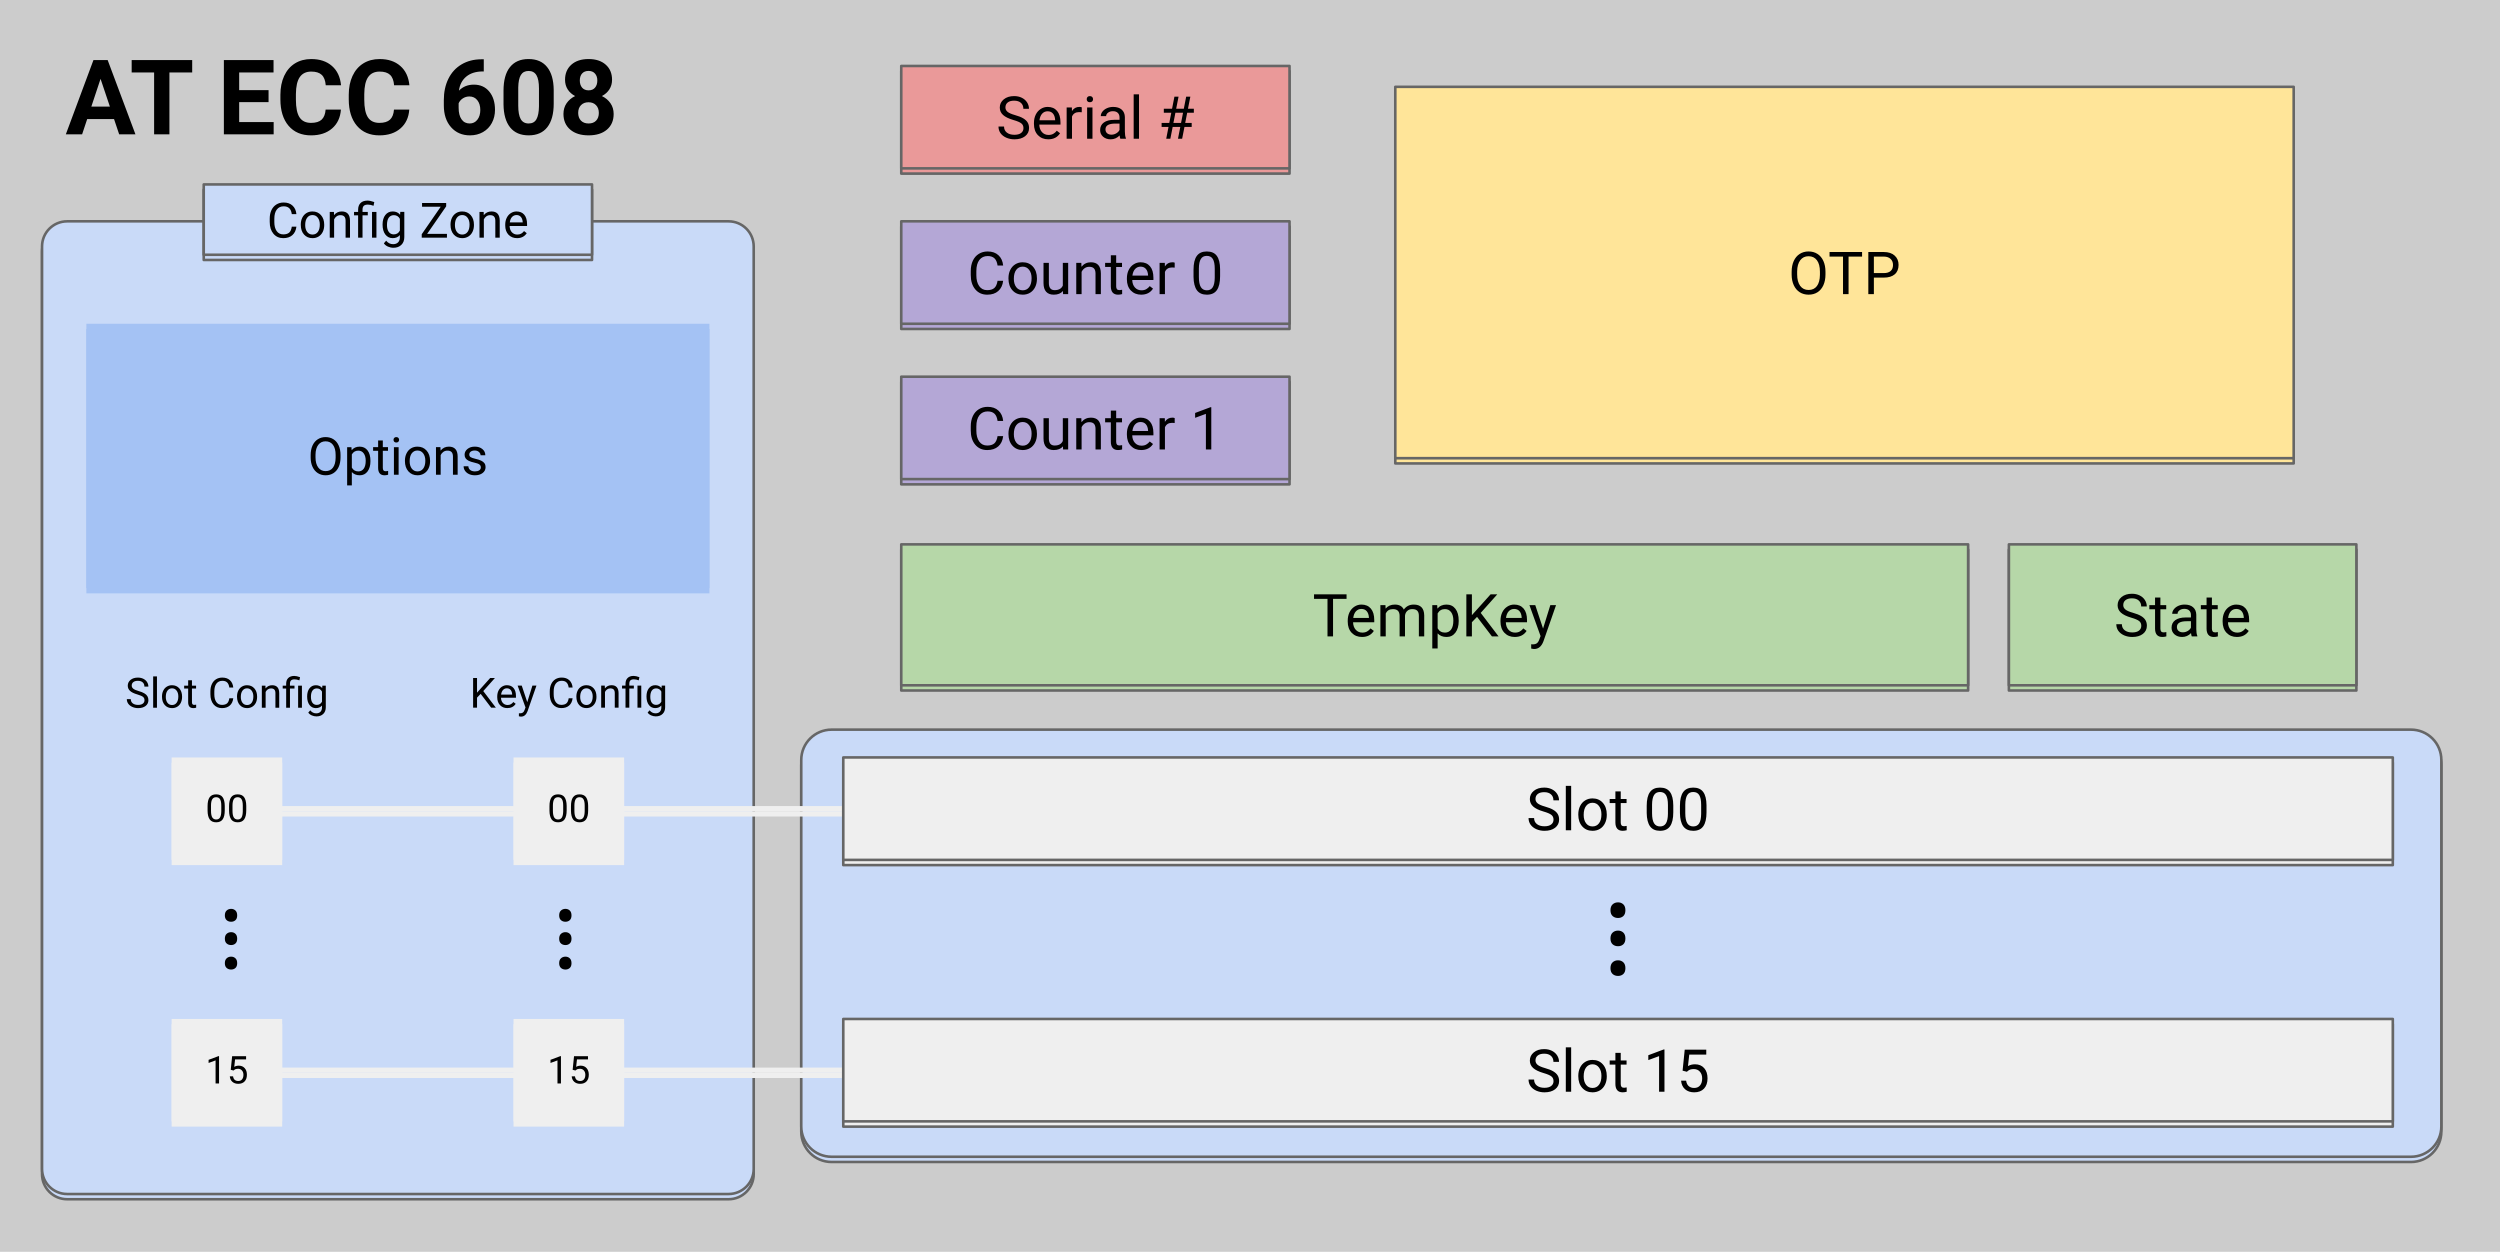 <svg version="1.1" viewBox="0.0 0.0 957.171 479.283" fill="none" stroke="none" stroke-linecap="square" stroke-miterlimit="10" xmlns:xlink="http://www.w3.org/1999/xlink" xmlns="http://www.w3.org/2000/svg"><clipPath id="p.0"><path d="m0 0l957.171 0l0 479.283l-957.171 0l0 -479.283z" clip-rule="nonzero"/></clipPath><g clip-path="url(#p.0)"><path fill="#cccccc" d="m0 0l957.171 0l0 479.283l-957.171 0z" fill-rule="evenodd"/><g filter="url(#shadowFilter-p.1)"><use xlink:href="#p.1" transform="matrix(1.0 0.0 0.0 1.0 0.0 2.0)"/></g><defs><filter id="shadowFilter-p.1" filterUnits="userSpaceOnUse"><feGaussianBlur in="SourceAlpha" stdDeviation="2.0" result="blur"/><feComponentTransfer in="blur" color-interpolation-filters="sRGB"><feFuncR type="linear" slope="0" intercept="0.0"/><feFuncG type="linear" slope="0" intercept="0.0"/><feFuncB type="linear" slope="0" intercept="0.0"/><feFuncA type="linear" slope="0.5" intercept="0"/></feComponentTransfer></filter></defs><g id="p.1"><path fill="#c9daf8" d="m306.772 290.973l0 0c0 -6.414 5.2 -11.614 11.614 -11.614l604.71 0c3.08 0 6.034 1.224 8.212 3.402c2.178 2.178 3.402 5.132 3.402 8.212l0 140.3c0 6.414 -5.2 11.614 -11.614 11.614l-604.71 0c-6.414 0 -11.614 -5.2 -11.614 -11.614z" fill-rule="evenodd"/><path stroke="#666666" stroke-width="1.0" stroke-linejoin="round" stroke-linecap="butt" d="m306.772 290.973l0 0c0 -6.414 5.2 -11.614 11.614 -11.614l604.71 0c3.08 0 6.034 1.224 8.212 3.402c2.178 2.178 3.402 5.132 3.402 8.212l0 140.3c0 6.414 -5.2 11.614 -11.614 11.614l-604.71 0c-6.414 0 -11.614 -5.2 -11.614 -11.614z" fill-rule="evenodd"/></g><g filter="url(#shadowFilter-p.2)"><use xlink:href="#p.2" transform="matrix(1.0 0.0 0.0 1.0 0.0 2.0)"/></g><defs><filter id="shadowFilter-p.2" filterUnits="userSpaceOnUse"><feGaussianBlur in="SourceAlpha" stdDeviation="2.0" result="blur"/><feComponentTransfer in="blur" color-interpolation-filters="sRGB"><feFuncR type="linear" slope="0" intercept="0.0"/><feFuncG type="linear" slope="0" intercept="0.0"/><feFuncB type="linear" slope="0" intercept="0.0"/><feFuncA type="linear" slope="0.5" intercept="0"/></feComponentTransfer></filter></defs><g id="p.2"><path fill="#ffe599" d="m534.213 33.255l343.969 0l0 142.173l-343.969 0z" fill-rule="evenodd"/><path stroke="#666666" stroke-width="1.0" stroke-linejoin="round" stroke-linecap="butt" d="m534.213 33.255l343.969 0l0 142.173l-343.969 0z" fill-rule="evenodd"/><path fill="#000000" d="m698.918 105.07q0 2.359 -0.797 4.125q-0.797 1.766 -2.266 2.703q-1.453 0.922 -3.406 0.922q-1.906 0 -3.375 -0.922q-1.469 -0.938 -2.281 -2.672q-0.812 -1.734 -0.828 -4.016l0 -1.156q0 -2.328 0.797 -4.109q0.812 -1.781 2.281 -2.719q1.484 -0.953 3.391 -0.953q1.938 0 3.406 0.938q1.484 0.938 2.281 2.719q0.797 1.766 0.797 4.125l0 1.016zm-2.125 -1.047q0 -2.859 -1.156 -4.391q-1.141 -1.531 -3.203 -1.531q-2.016 0 -3.172 1.531q-1.156 1.531 -1.188 4.25l0 1.188q0 2.781 1.156 4.375q1.172 1.578 3.219 1.578q2.062 0 3.188 -1.5q1.125 -1.5 1.156 -4.297l0 -1.203zm16.137 -5.781l-5.172 0l0 14.359l-2.125 0l0 -14.359l-5.156 0l0 -1.75l12.453 0l0 1.75zm4.518 8.047l0 6.312l-2.125 0l0 -16.109l5.938 0q2.641 0 4.141 1.359q1.5 1.344 1.5 3.562q0 2.344 -1.469 3.609q-1.469 1.266 -4.203 1.266l-3.781 0zm0 -1.734l3.812 0q1.703 0 2.609 -0.797q0.906 -0.797 0.906 -2.312q0 -1.438 -0.906 -2.297q-0.906 -0.875 -2.484 -0.906l-3.938 0l0 6.312z" fill-rule="nonzero"/></g><g filter="url(#shadowFilter-p.3)"><use xlink:href="#p.3" transform="matrix(1.0 0.0 0.0 1.0 0.0 2.0)"/></g><defs><filter id="shadowFilter-p.3" filterUnits="userSpaceOnUse"><feGaussianBlur in="SourceAlpha" stdDeviation="2.0" result="blur"/><feComponentTransfer in="blur" color-interpolation-filters="sRGB"><feFuncR type="linear" slope="0" intercept="0.0"/><feFuncG type="linear" slope="0" intercept="0.0"/><feFuncB type="linear" slope="0" intercept="0.0"/><feFuncA type="linear" slope="0.5" intercept="0"/></feComponentTransfer></filter></defs><g id="p.3"><path fill="#c9daf8" d="m16.097 94.35l0 0c0 -5.308 4.303 -9.61 9.61 -9.61l253.252 0c2.549 0 4.993 1.012 6.795 2.815c1.802 1.802 2.815 4.247 2.815 6.795l0 353.189c0 5.308 -4.303 9.61 -9.61 9.61l-253.252 0c-5.308 0 -9.61 -4.303 -9.61 -9.61z" fill-rule="evenodd"/><path stroke="#666666" stroke-width="1.0" stroke-linejoin="round" stroke-linecap="butt" d="m16.097 94.35l0 0c0 -5.308 4.303 -9.61 9.61 -9.61l253.252 0c2.549 0 4.993 1.012 6.795 2.815c1.802 1.802 2.815 4.247 2.815 6.795l0 353.189c0 5.308 -4.303 9.61 -9.61 9.61l-253.252 0c-5.308 0 -9.61 -4.303 -9.61 -9.61z" fill-rule="evenodd"/></g><g filter="url(#shadowFilter-p.4)"><use xlink:href="#p.4" transform="matrix(1.0 0.0 0.0 1.0 0.0 2.0)"/></g><defs><filter id="shadowFilter-p.4" filterUnits="userSpaceOnUse"><feGaussianBlur in="SourceAlpha" stdDeviation="2.0" result="blur"/><feComponentTransfer in="blur" color-interpolation-filters="sRGB"><feFuncR type="linear" slope="0" intercept="0.0"/><feFuncG type="linear" slope="0" intercept="0.0"/><feFuncB type="linear" slope="0" intercept="0.0"/><feFuncA type="linear" slope="0.5" intercept="0"/></feComponentTransfer></filter></defs><g id="p.4"><path fill="#b4a7d6" d="m345.06 84.74l148.661 0l0 39.213l-148.661 0z" fill-rule="evenodd"/><path stroke="#666666" stroke-width="1.0" stroke-linejoin="round" stroke-linecap="butt" d="m345.06 84.74l148.661 0l0 39.213l-148.661 0z" fill-rule="evenodd"/><path fill="#000000" d="m384.08 107.497q-0.297 2.547 -1.891 3.938q-1.578 1.391 -4.219 1.391q-2.859 0 -4.578 -2.047q-1.719 -2.047 -1.719 -5.469l0 -1.547q0 -2.25 0.797 -3.953q0.812 -1.703 2.281 -2.609q1.469 -0.922 3.406 -0.922q2.562 0 4.109 1.438q1.562 1.422 1.812 3.953l-2.141 0q-0.266 -1.922 -1.203 -2.781q-0.922 -0.859 -2.578 -0.859q-2.031 0 -3.188 1.5q-1.156 1.5 -1.156 4.281l0 1.562q0 2.625 1.094 4.172q1.094 1.547 3.062 1.547q1.766 0 2.703 -0.797q0.953 -0.812 1.266 -2.797l2.141 0zm2.028 -0.984q0 -1.766 0.688 -3.172q0.703 -1.406 1.938 -2.156q1.234 -0.766 2.812 -0.766q2.453 0 3.953 1.688q1.516 1.688 1.516 4.5l0 0.141q0 1.75 -0.672 3.141q-0.672 1.391 -1.922 2.172q-1.234 0.766 -2.859 0.766q-2.422 0 -3.938 -1.688q-1.516 -1.688 -1.516 -4.484l0 -0.141zm2.062 0.234q0 2.0 0.922 3.203q0.922 1.203 2.469 1.203q1.562 0 2.484 -1.219q0.922 -1.219 0.922 -3.422q0 -1.969 -0.938 -3.188q-0.938 -1.234 -2.484 -1.234q-1.516 0 -2.453 1.219q-0.922 1.203 -0.922 3.438zm18.796 4.672q-1.188 1.406 -3.5 1.406q-1.922 0 -2.922 -1.109q-1.0 -1.109 -1.016 -3.297l0 -7.781l2.047 0l0 7.734q0 2.719 2.219 2.719q2.344 0 3.125 -1.75l0 -8.703l2.047 0l0 11.969l-1.953 0l-0.047 -1.188zm7.037 -10.781l0.062 1.5q1.375 -1.719 3.594 -1.719q3.797 0 3.828 4.281l0 7.906l-2.047 0l0 -7.922q-0.016 -1.297 -0.594 -1.906q-0.578 -0.625 -1.812 -0.625q-1.0 0 -1.75 0.531q-0.75 0.531 -1.172 1.391l0 8.531l-2.047 0l0 -11.969l1.938 0zm13.345 -2.906l0 2.906l2.234 0l0 1.578l-2.234 0l0 7.422q0 0.719 0.297 1.078q0.297 0.359 1.016 0.359q0.359 0 0.969 -0.125l0 1.656q-0.797 0.219 -1.562 0.219q-1.375 0 -2.078 -0.828q-0.688 -0.828 -0.688 -2.359l0 -7.422l-2.188 0l0 -1.578l2.188 0l0 -2.906l2.047 0zm9.588 15.094q-2.438 0 -3.969 -1.594q-1.516 -1.594 -1.516 -4.281l0 -0.375q0 -1.781 0.672 -3.172q0.688 -1.406 1.906 -2.188q1.219 -0.797 2.656 -0.797q2.328 0 3.625 1.547q1.297 1.531 1.297 4.391l0 0.844l-8.109 0q0.047 1.781 1.031 2.875q0.984 1.078 2.516 1.078q1.078 0 1.828 -0.438q0.766 -0.438 1.328 -1.172l1.25 0.969q-1.5 2.312 -4.516 2.312zm-0.25 -10.734q-1.25 0 -2.094 0.906q-0.828 0.906 -1.031 2.531l6.0 0l0 -0.156q-0.094 -1.562 -0.844 -2.422q-0.75 -0.859 -2.031 -0.859zm13.065 0.375q-0.453 -0.062 -1.0 -0.062q-2.016 0 -2.734 1.703l0 8.5l-2.047 0l0 -11.969l2.0 0l0.031 1.375q1.0 -1.594 2.844 -1.594q0.609 0 0.906 0.156l0 1.891zm17.385 3.266q0 3.594 -1.234 5.344q-1.219 1.75 -3.828 1.75q-2.578 0 -3.828 -1.703q-1.234 -1.719 -1.281 -5.109l0 -2.734q0 -3.547 1.234 -5.266q1.234 -1.734 3.844 -1.734q2.609 0 3.828 1.672q1.234 1.656 1.266 5.125l0 2.656zm-2.047 -2.797q0 -2.594 -0.734 -3.781q-0.719 -1.188 -2.312 -1.188q-1.562 0 -2.281 1.188q-0.719 1.172 -0.75 3.625l0 3.281q0 2.609 0.75 3.859q0.766 1.234 2.312 1.234q1.516 0 2.25 -1.172q0.734 -1.172 0.766 -3.688l0 -3.359z" fill-rule="nonzero"/></g><g filter="url(#shadowFilter-p.5)"><use xlink:href="#p.5" transform="matrix(1.0 0.0 0.0 1.0 0.0 2.0)"/></g><defs><filter id="shadowFilter-p.5" filterUnits="userSpaceOnUse"><feGaussianBlur in="SourceAlpha" stdDeviation="2.0" result="blur"/><feComponentTransfer in="blur" color-interpolation-filters="sRGB"><feFuncR type="linear" slope="0" intercept="0.0"/><feFuncG type="linear" slope="0" intercept="0.0"/><feFuncB type="linear" slope="0" intercept="0.0"/><feFuncA type="linear" slope="0.5" intercept="0"/></feComponentTransfer></filter></defs><g id="p.5"><path fill="#000000" fill-opacity="0.0" d="m322.866 409.74l-214.835 0" fill-rule="evenodd"/><path stroke="#efefef" stroke-width="2.0" stroke-linejoin="round" stroke-linecap="butt" d="m322.866 409.74l-214.835 0" fill-rule="evenodd"/></g><g filter="url(#shadowFilter-p.6)"><use xlink:href="#p.6" transform="matrix(1.0 0.0 0.0 1.0 0.0 2.0)"/></g><defs><filter id="shadowFilter-p.6" filterUnits="userSpaceOnUse"><feGaussianBlur in="SourceAlpha" stdDeviation="2.0" result="blur"/><feComponentTransfer in="blur" color-interpolation-filters="sRGB"><feFuncR type="linear" slope="0" intercept="0.0"/><feFuncG type="linear" slope="0" intercept="0.0"/><feFuncB type="linear" slope="0" intercept="0.0"/><feFuncA type="linear" slope="0.5" intercept="0"/></feComponentTransfer></filter></defs><g id="p.6"><path fill="#000000" fill-opacity="0.0" d="m322.866 309.614l-214.835 0" fill-rule="evenodd"/><path stroke="#efefef" stroke-width="2.0" stroke-linejoin="round" stroke-linecap="butt" d="m322.866 309.614l-214.835 0" fill-rule="evenodd"/></g><g filter="url(#shadowFilter-p.7)"><use xlink:href="#p.7" transform="matrix(1.0 0.0 0.0 1.0 0.0 2.0)"/></g><defs><filter id="shadowFilter-p.7" filterUnits="userSpaceOnUse"><feGaussianBlur in="SourceAlpha" stdDeviation="2.0" result="blur"/><feComponentTransfer in="blur" color-interpolation-filters="sRGB"><feFuncR type="linear" slope="0" intercept="0.0"/><feFuncG type="linear" slope="0" intercept="0.0"/><feFuncB type="linear" slope="0" intercept="0.0"/><feFuncA type="linear" slope="0.5" intercept="0"/></feComponentTransfer></filter></defs><g id="p.7"><path fill="#b4a7d6" d="m345.06 144.226l148.661 0l0 39.213l-148.661 0z" fill-rule="evenodd"/><path stroke="#666666" stroke-width="1.0" stroke-linejoin="round" stroke-linecap="butt" d="m345.06 144.226l148.661 0l0 39.213l-148.661 0z" fill-rule="evenodd"/><path fill="#000000" d="m384.08 166.983q-0.297 2.547 -1.891 3.938q-1.578 1.391 -4.219 1.391q-2.859 0 -4.578 -2.047q-1.719 -2.047 -1.719 -5.469l0 -1.547q0 -2.25 0.797 -3.953q0.812 -1.703 2.281 -2.609q1.469 -0.922 3.406 -0.922q2.562 0 4.109 1.438q1.562 1.422 1.812 3.953l-2.141 0q-0.266 -1.922 -1.203 -2.781q-0.922 -0.859 -2.578 -0.859q-2.031 0 -3.188 1.5q-1.156 1.5 -1.156 4.281l0 1.562q0 2.625 1.094 4.172q1.094 1.547 3.062 1.547q1.766 0 2.703 -0.797q0.953 -0.812 1.266 -2.797l2.141 0zm2.028 -0.984q0 -1.766 0.688 -3.172q0.703 -1.406 1.938 -2.156q1.234 -0.766 2.812 -0.766q2.453 0 3.953 1.688q1.516 1.688 1.516 4.5l0 0.141q0 1.75 -0.672 3.141q-0.672 1.391 -1.922 2.172q-1.234 0.766 -2.859 0.766q-2.422 0 -3.938 -1.688q-1.516 -1.688 -1.516 -4.484l0 -0.141zm2.062 0.234q0 2.0 0.922 3.203q0.922 1.203 2.469 1.203q1.562 0 2.484 -1.219q0.922 -1.219 0.922 -3.422q0 -1.969 -0.938 -3.188q-0.938 -1.234 -2.484 -1.234q-1.516 0 -2.453 1.219q-0.922 1.203 -0.922 3.438zm18.796 4.672q-1.188 1.406 -3.5 1.406q-1.922 0 -2.922 -1.109q-1.0 -1.109 -1.016 -3.297l0 -7.781l2.047 0l0 7.734q0 2.719 2.219 2.719q2.344 0 3.125 -1.75l0 -8.703l2.047 0l0 11.969l-1.953 0l-0.047 -1.188zm7.037 -10.781l0.062 1.5q1.375 -1.719 3.594 -1.719q3.797 0 3.828 4.281l0 7.906l-2.047 0l0 -7.922q-0.016 -1.297 -0.594 -1.906q-0.578 -0.625 -1.812 -0.625q-1.0 0 -1.75 0.531q-0.75 0.531 -1.172 1.391l0 8.531l-2.047 0l0 -11.969l1.938 0zm13.345 -2.906l0 2.906l2.234 0l0 1.578l-2.234 0l0 7.422q0 0.719 0.297 1.078q0.297 0.359 1.016 0.359q0.359 0 0.969 -0.125l0 1.656q-0.797 0.219 -1.562 0.219q-1.375 0 -2.078 -0.828q-0.688 -0.828 -0.688 -2.359l0 -7.422l-2.188 0l0 -1.578l2.188 0l0 -2.906l2.047 0zm9.588 15.094q-2.438 0 -3.969 -1.594q-1.516 -1.594 -1.516 -4.281l0 -0.375q0 -1.781 0.672 -3.172q0.688 -1.406 1.906 -2.188q1.219 -0.797 2.656 -0.797q2.328 0 3.625 1.547q1.297 1.531 1.297 4.391l0 0.844l-8.109 0q0.047 1.781 1.031 2.875q0.984 1.078 2.516 1.078q1.078 0 1.828 -0.438q0.766 -0.438 1.328 -1.172l1.25 0.969q-1.5 2.312 -4.516 2.312zm-0.25 -10.734q-1.25 0 -2.094 0.906q-0.828 0.906 -1.031 2.531l6.0 0l0 -0.156q-0.094 -1.562 -0.844 -2.422q-0.75 -0.859 -2.031 -0.859zm13.065 0.375q-0.453 -0.062 -1.0 -0.062q-2.016 0 -2.734 1.703l0 8.5l-2.047 0l0 -11.969l2.0 0l0.031 1.375q1.0 -1.594 2.844 -1.594q0.609 0 0.906 0.156l0 1.891zm14.01 10.141l-2.062 0l0 -13.641l-4.125 1.516l0 -1.859l5.875 -2.203l0.312 0l0 16.188z" fill-rule="nonzero"/></g><g filter="url(#shadowFilter-p.8)"><use xlink:href="#p.8" transform="matrix(1.0 0.0 0.0 1.0 0.0 2.0)"/></g><defs><filter id="shadowFilter-p.8" filterUnits="userSpaceOnUse"><feGaussianBlur in="SourceAlpha" stdDeviation="2.0" result="blur"/><feComponentTransfer in="blur" color-interpolation-filters="sRGB"><feFuncR type="linear" slope="0" intercept="0.0"/><feFuncG type="linear" slope="0" intercept="0.0"/><feFuncB type="linear" slope="0" intercept="0.0"/><feFuncA type="linear" slope="0.5" intercept="0"/></feComponentTransfer></filter></defs><g id="p.8"><path fill="#b6d7a8" d="m345.06 208.423l408.472 0l0 53.953l-408.472 0z" fill-rule="evenodd"/><path stroke="#666666" stroke-width="1.0" stroke-linejoin="round" stroke-linecap="butt" d="m345.06 208.423l408.472 0l0 53.953l-408.472 0z" fill-rule="evenodd"/><path fill="#000000" d="m515.552 229.3l-5.172 0l0 14.359l-2.125 0l0 -14.359l-5.156 0l0 -1.75l12.453 0l0 1.75zm5.938 14.578q-2.438 0 -3.969 -1.594q-1.516 -1.594 -1.516 -4.281l0 -0.375q0 -1.781 0.672 -3.172q0.688 -1.406 1.906 -2.188q1.219 -0.797 2.656 -0.797q2.328 0 3.625 1.547q1.297 1.531 1.297 4.391l0 0.844l-8.109 0q0.047 1.781 1.031 2.875q0.984 1.078 2.516 1.078q1.078 0 1.828 -0.438q0.766 -0.438 1.328 -1.172l1.25 0.969q-1.5 2.312 -4.516 2.312zm-0.25 -10.734q-1.25 0 -2.094 0.906q-0.828 0.906 -1.031 2.531l6.0 0l0 -0.156q-0.094 -1.562 -0.844 -2.422q-0.75 -0.859 -2.031 -0.859zm9.206 -1.453l0.062 1.328q1.312 -1.547 3.547 -1.547q2.516 0 3.422 1.922q0.594 -0.859 1.547 -1.391q0.969 -0.531 2.266 -0.531q3.938 0 4.0 4.172l0 8.016l-2.047 0l0 -7.906q0 -1.281 -0.594 -1.906q-0.578 -0.641 -1.953 -0.641q-1.141 0 -1.891 0.688q-0.75 0.672 -0.875 1.828l0 7.938l-2.062 0l0 -7.844q0 -2.609 -2.547 -2.609q-2.016 0 -2.766 1.719l0 8.734l-2.047 0l0 -11.969l1.938 0zm28.045 6.109q0 2.734 -1.25 4.406q-1.25 1.672 -3.375 1.672q-2.188 0 -3.438 -1.375l0 5.766l-2.047 0l0 -16.578l1.875 0l0.094 1.328q1.25 -1.547 3.469 -1.547q2.172 0 3.422 1.625q1.25 1.625 1.25 4.516l0 0.188zm-2.047 -0.219q0 -2.031 -0.859 -3.203q-0.859 -1.172 -2.359 -1.172q-1.859 0 -2.797 1.641l0 5.719q0.922 1.641 2.812 1.641q1.469 0 2.328 -1.156q0.875 -1.172 0.875 -3.469zm9.07 -1.406l-1.969 2.047l0 5.438l-2.125 0l0 -16.109l2.125 0l0 7.969l7.156 -7.969l2.562 0l-6.344 7.109l6.844 9.0l-2.547 0l-5.703 -7.484zm14.464 7.703q-2.438 0 -3.969 -1.594q-1.516 -1.594 -1.516 -4.281l0 -0.375q0 -1.781 0.672 -3.172q0.688 -1.406 1.906 -2.188q1.219 -0.797 2.656 -0.797q2.328 0 3.625 1.547q1.297 1.531 1.297 4.391l0 0.844l-8.109 0q0.047 1.781 1.031 2.875q0.984 1.078 2.516 1.078q1.078 0 1.828 -0.438q0.766 -0.438 1.328 -1.172l1.25 0.969q-1.5 2.312 -4.516 2.312zm-0.25 -10.734q-1.25 0 -2.094 0.906q-0.828 0.906 -1.031 2.531l6.0 0l0 -0.156q-0.094 -1.562 -0.844 -2.422q-0.75 -0.859 -2.031 -0.859zm11.062 7.516l2.781 -8.969l2.188 0l-4.812 13.812q-1.109 2.984 -3.547 2.984l-0.391 -0.031l-0.766 -0.141l0 -1.656l0.562 0.047q1.031 0 1.609 -0.422q0.594 -0.422 0.969 -1.547l0.453 -1.203l-4.266 -11.844l2.234 0l2.984 8.969z" fill-rule="nonzero"/></g><g filter="url(#shadowFilter-p.9)"><use xlink:href="#p.9" transform="matrix(1.0 0.0 0.0 1.0 0.0 2.0)"/></g><defs><filter id="shadowFilter-p.9" filterUnits="userSpaceOnUse"><feGaussianBlur in="SourceAlpha" stdDeviation="2.0" result="blur"/><feComponentTransfer in="blur" color-interpolation-filters="sRGB"><feFuncR type="linear" slope="0" intercept="0.0"/><feFuncG type="linear" slope="0" intercept="0.0"/><feFuncB type="linear" slope="0" intercept="0.0"/><feFuncA type="linear" slope="0.5" intercept="0"/></feComponentTransfer></filter></defs><g id="p.9"><path fill="#ea9999" d="m345.06 25.255l148.661 0l0 39.213l-148.661 0z" fill-rule="evenodd"/><path stroke="#666666" stroke-width="1.0" stroke-linejoin="round" stroke-linecap="butt" d="m345.06 25.255l148.661 0l0 39.213l-148.661 0z" fill-rule="evenodd"/><path fill="#000000" d="m388.006 45.949q-2.719 -0.797 -3.969 -1.938q-1.25 -1.141 -1.25 -2.828q0 -1.906 1.516 -3.141q1.531 -1.25 3.969 -1.25q1.656 0 2.953 0.641q1.297 0.641 2.016 1.781q0.719 1.125 0.719 2.453l-2.141 0q0 -1.453 -0.938 -2.281q-0.922 -0.844 -2.609 -0.844q-1.578 0 -2.453 0.688q-0.875 0.688 -0.875 1.922q0 0.984 0.828 1.672q0.828 0.672 2.828 1.234q2.016 0.562 3.156 1.25q1.141 0.672 1.688 1.578q0.547 0.906 0.547 2.141q0 1.953 -1.531 3.141q-1.531 1.172 -4.078 1.172q-1.656 0 -3.109 -0.625q-1.438 -0.641 -2.219 -1.75q-0.766 -1.109 -0.766 -2.516l2.125 0q0 1.469 1.078 2.312q1.078 0.844 2.891 0.844q1.672 0 2.562 -0.688q0.906 -0.688 0.906 -1.859q0 -1.188 -0.828 -1.828q-0.828 -0.656 -3.016 -1.281zm13.347 7.391q-2.438 0 -3.969 -1.594q-1.516 -1.594 -1.516 -4.281l0 -0.375q0 -1.781 0.672 -3.172q0.688 -1.406 1.906 -2.188q1.219 -0.797 2.656 -0.797q2.328 0 3.625 1.547q1.297 1.531 1.297 4.391l0 0.844l-8.109 0q0.047 1.781 1.031 2.875q0.984 1.078 2.516 1.078q1.078 0 1.828 -0.438q0.766 -0.438 1.328 -1.172l1.25 0.969q-1.5 2.312 -4.516 2.312zm-0.25 -10.734q-1.25 0 -2.094 0.906q-0.828 0.906 -1.031 2.531l6.0 0l0 -0.156q-0.094 -1.562 -0.844 -2.422q-0.75 -0.859 -2.031 -0.859zm13.065 0.375q-0.453 -0.062 -1.0 -0.062q-2.016 0 -2.734 1.703l0 8.5l-2.047 0l0 -11.969l2.0 0l0.031 1.375q1.0 -1.594 2.844 -1.594q0.609 0 0.906 0.156l0 1.891zm4.104 10.141l-2.047 0l0 -11.969l2.047 0l0 11.969zm-2.203 -15.141q0 -0.5 0.297 -0.844q0.312 -0.344 0.906 -0.344q0.594 0 0.906 0.344q0.312 0.344 0.312 0.844q0 0.5 -0.312 0.828q-0.312 0.328 -0.906 0.328q-0.594 0 -0.906 -0.328q-0.297 -0.328 -0.297 -0.828zm12.873 15.141q-0.172 -0.359 -0.281 -1.266q-1.438 1.484 -3.406 1.484q-1.781 0 -2.922 -1.0q-1.125 -1.0 -1.125 -2.531q0 -1.875 1.422 -2.906q1.422 -1.031 4.0 -1.031l2.0 0l0 -0.953q0 -1.062 -0.656 -1.703q-0.641 -0.641 -1.891 -0.641q-1.094 0 -1.844 0.562q-0.734 0.547 -0.734 1.328l-2.047 0q0 -0.891 0.625 -1.719q0.641 -0.844 1.734 -1.328q1.094 -0.484 2.391 -0.484q2.078 0 3.25 1.031q1.172 1.031 1.219 2.844l0 5.516q0 1.641 0.406 2.625l0 0.172l-2.141 0zm-3.391 -1.562q0.953 0 1.812 -0.5q0.875 -0.5 1.266 -1.297l0 -2.453l-1.609 0q-3.766 0 -3.766 2.203q0 0.969 0.641 1.516q0.641 0.531 1.656 0.531zm10.543 1.562l-2.047 0l0 -17.0l2.047 0l0 17.0zm15.81 -4.531l-2.922 0l-0.891 4.531l-1.578 0l0.875 -4.531l-2.641 0l0 -1.516l2.938 0l0.766 -3.922l-2.859 0l0 -1.531l3.156 0l0.906 -4.609l1.578 0l-0.906 4.609l2.922 0l0.906 -4.609l1.594 0l-0.906 4.609l2.25 0l0 1.531l-2.547 0l-0.766 3.922l2.484 0l0 1.516l-2.766 0l-0.891 4.531l-1.594 0l0.891 -4.531zm-2.641 -1.516l2.922 0l0.766 -3.922l-2.922 0l-0.766 3.922z" fill-rule="nonzero"/></g><g filter="url(#shadowFilter-p.10)"><use xlink:href="#p.10" transform="matrix(1.0 0.0 0.0 1.0 0.0 2.0)"/></g><defs><filter id="shadowFilter-p.10" filterUnits="userSpaceOnUse"><feGaussianBlur in="SourceAlpha" stdDeviation="2.0" result="blur"/><feComponentTransfer in="blur" color-interpolation-filters="sRGB"><feFuncR type="linear" slope="0" intercept="0.0"/><feFuncG type="linear" slope="0" intercept="0.0"/><feFuncB type="linear" slope="0" intercept="0.0"/><feFuncA type="linear" slope="0.5" intercept="0"/></feComponentTransfer></filter></defs><g id="p.10"><path fill="#efefef" d="m322.866 290.008l593.26 0l0 39.213l-593.26 0z" fill-rule="evenodd"/><path stroke="#666666" stroke-width="1.0" stroke-linejoin="round" stroke-linecap="butt" d="m322.866 290.008l593.26 0l0 39.213l-593.26 0z" fill-rule="evenodd"/><path fill="#000000" d="m590.948 310.702q-2.719 -0.797 -3.969 -1.938q-1.25 -1.141 -1.25 -2.828q0 -1.906 1.516 -3.141q1.531 -1.25 3.969 -1.25q1.656 0 2.953 0.641q1.297 0.641 2.016 1.781q0.719 1.125 0.719 2.453l-2.141 0q0 -1.453 -0.938 -2.281q-0.922 -0.844 -2.609 -0.844q-1.578 0 -2.453 0.688q-0.875 0.688 -0.875 1.922q0 0.984 0.828 1.672q0.828 0.672 2.828 1.234q2.016 0.562 3.156 1.25q1.141 0.672 1.688 1.578q0.547 0.906 0.547 2.141q0 1.953 -1.531 3.141q-1.531 1.172 -4.078 1.172q-1.656 0 -3.109 -0.625q-1.438 -0.641 -2.219 -1.75q-0.766 -1.109 -0.766 -2.516l2.125 0q0 1.469 1.078 2.312q1.078 0.844 2.891 0.844q1.672 0 2.562 -0.688q0.906 -0.688 0.906 -1.859q0 -1.188 -0.828 -1.828q-0.828 -0.656 -3.016 -1.281zm10.597 7.172l-2.047 0l0 -17.0l2.047 0l0 17.0zm2.732 -6.094q0 -1.766 0.688 -3.172q0.703 -1.406 1.938 -2.156q1.234 -0.766 2.812 -0.766q2.453 0 3.953 1.688q1.516 1.688 1.516 4.5l0 0.141q0 1.75 -0.672 3.141q-0.672 1.391 -1.922 2.172q-1.234 0.766 -2.859 0.766q-2.422 0 -3.938 -1.688q-1.516 -1.688 -1.516 -4.484l0 -0.141zm2.062 0.234q0 2.0 0.922 3.203q0.922 1.203 2.469 1.203q1.562 0 2.484 -1.219q0.922 -1.219 0.922 -3.422q0 -1.969 -0.938 -3.188q-0.938 -1.234 -2.484 -1.234q-1.516 0 -2.453 1.219q-0.922 1.203 -0.922 3.438zm14.187 -9.016l0 2.906l2.234 0l0 1.578l-2.234 0l0 7.422q0 0.719 0.297 1.078q0.297 0.359 1.016 0.359q0.359 0 0.969 -0.125l0 1.656q-0.797 0.219 -1.562 0.219q-1.375 0 -2.078 -0.828q-0.688 -0.828 -0.688 -2.359l0 -7.422l-2.188 0l0 -1.578l2.188 0l0 -2.906l2.047 0zm20.119 8.0q0 3.594 -1.234 5.344q-1.219 1.75 -3.828 1.75q-2.578 0 -3.828 -1.703q-1.234 -1.719 -1.281 -5.109l0 -2.734q0 -3.547 1.234 -5.266q1.234 -1.734 3.844 -1.734q2.609 0 3.828 1.672q1.234 1.656 1.266 5.125l0 2.656zm-2.047 -2.797q0 -2.594 -0.734 -3.781q-0.719 -1.188 -2.312 -1.188q-1.562 0 -2.281 1.188q-0.719 1.172 -0.75 3.625l0 3.281q0 2.609 0.75 3.859q0.766 1.234 2.312 1.234q1.516 0 2.25 -1.172q0.734 -1.172 0.766 -3.688l0 -3.359zm14.769 2.797q0 3.594 -1.234 5.344q-1.219 1.75 -3.828 1.75q-2.578 0 -3.828 -1.703q-1.234 -1.719 -1.281 -5.109l0 -2.734q0 -3.547 1.234 -5.266q1.234 -1.734 3.844 -1.734q2.609 0 3.828 1.672q1.234 1.656 1.266 5.125l0 2.656zm-2.047 -2.797q0 -2.594 -0.734 -3.781q-0.719 -1.188 -2.312 -1.188q-1.562 0 -2.281 1.188q-0.719 1.172 -0.75 3.625l0 3.281q0 2.609 0.75 3.859q0.766 1.234 2.312 1.234q1.516 0 2.25 -1.172q0.734 -1.172 0.766 -3.688l0 -3.359z" fill-rule="nonzero"/></g><g filter="url(#shadowFilter-p.11)"><use xlink:href="#p.11" transform="matrix(1.0 0.0 0.0 1.0 0.0 2.0)"/></g><defs><filter id="shadowFilter-p.11" filterUnits="userSpaceOnUse"><feGaussianBlur in="SourceAlpha" stdDeviation="2.0" result="blur"/><feComponentTransfer in="blur" color-interpolation-filters="sRGB"><feFuncR type="linear" slope="0" intercept="0.0"/><feFuncG type="linear" slope="0" intercept="0.0"/><feFuncB type="linear" slope="0" intercept="0.0"/><feFuncA type="linear" slope="0.5" intercept="0"/></feComponentTransfer></filter></defs><g id="p.11"><path fill="#efefef" d="m322.866 390.134l593.26 0l0 39.213l-593.26 0z" fill-rule="evenodd"/><path stroke="#666666" stroke-width="1.0" stroke-linejoin="round" stroke-linecap="butt" d="m322.866 390.134l593.26 0l0 39.213l-593.26 0z" fill-rule="evenodd"/><path fill="#000000" d="m590.948 410.828q-2.719 -0.797 -3.969 -1.938q-1.25 -1.141 -1.25 -2.828q0 -1.906 1.516 -3.141q1.531 -1.25 3.969 -1.25q1.656 0 2.953 0.641q1.297 0.641 2.016 1.781q0.719 1.125 0.719 2.453l-2.141 0q0 -1.453 -0.938 -2.281q-0.922 -0.844 -2.609 -0.844q-1.578 0 -2.453 0.688q-0.875 0.688 -0.875 1.922q0 0.984 0.828 1.672q0.828 0.672 2.828 1.234q2.016 0.562 3.156 1.25q1.141 0.672 1.688 1.578q0.547 0.906 0.547 2.141q0 1.953 -1.531 3.141q-1.531 1.172 -4.078 1.172q-1.656 0 -3.109 -0.625q-1.438 -0.641 -2.219 -1.75q-0.766 -1.109 -0.766 -2.516l2.125 0q0 1.469 1.078 2.312q1.078 0.844 2.891 0.844q1.672 0 2.562 -0.688q0.906 -0.688 0.906 -1.859q0 -1.188 -0.828 -1.828q-0.828 -0.656 -3.016 -1.281zm10.597 7.172l-2.047 0l0 -17.0l2.047 0l0 17.0zm2.732 -6.094q0 -1.766 0.688 -3.172q0.703 -1.406 1.938 -2.156q1.234 -0.766 2.812 -0.766q2.453 0 3.953 1.688q1.516 1.688 1.516 4.5l0 0.141q0 1.75 -0.672 3.141q-0.672 1.391 -1.922 2.172q-1.234 0.766 -2.859 0.766q-2.422 0 -3.938 -1.688q-1.516 -1.688 -1.516 -4.484l0 -0.141zm2.062 0.234q0 2.0 0.922 3.203q0.922 1.203 2.469 1.203q1.562 0 2.484 -1.219q0.922 -1.219 0.922 -3.422q0 -1.969 -0.938 -3.188q-0.938 -1.234 -2.484 -1.234q-1.516 0 -2.453 1.219q-0.922 1.203 -0.922 3.438zm14.187 -9.016l0 2.906l2.234 0l0 1.578l-2.234 0l0 7.422q0 0.719 0.297 1.078q0.297 0.359 1.016 0.359q0.359 0 0.969 -0.125l0 1.656q-0.797 0.219 -1.562 0.219q-1.375 0 -2.078 -0.828q-0.688 -0.828 -0.688 -2.359l0 -7.422l-2.188 0l0 -1.578l2.188 0l0 -2.906l2.047 0zm16.744 14.875l-2.062 0l0 -13.641l-4.125 1.516l0 -1.859l5.875 -2.203l0.312 0l0 16.188zm6.941 -8.078l0.812 -8.031l8.25 0l0 1.891l-6.516 0l-0.484 4.391q1.188 -0.688 2.688 -0.688q2.203 0 3.5 1.453q1.297 1.453 1.297 3.922q0 2.5 -1.344 3.938q-1.344 1.422 -3.766 1.422q-2.125 0 -3.484 -1.172q-1.344 -1.188 -1.531 -3.281l1.938 0q0.188 1.375 0.984 2.078q0.797 0.703 2.094 0.703q1.438 0 2.25 -0.969q0.812 -0.969 0.812 -2.688q0 -1.609 -0.891 -2.594q-0.875 -0.984 -2.328 -0.984q-1.344 0 -2.109 0.594l-0.531 0.438l-1.641 -0.422z" fill-rule="nonzero"/></g><g filter="url(#shadowFilter-p.12)"><use xlink:href="#p.12" transform="matrix(1.0 0.0 0.0 1.0 0.0 2.0)"/></g><defs><filter id="shadowFilter-p.12" filterUnits="userSpaceOnUse"><feGaussianBlur in="SourceAlpha" stdDeviation="2.0" result="blur"/><feComponentTransfer in="blur" color-interpolation-filters="sRGB"><feFuncR type="linear" slope="0" intercept="0.0"/><feFuncG type="linear" slope="0" intercept="0.0"/><feFuncB type="linear" slope="0" intercept="0.0"/><feFuncA type="linear" slope="0.5" intercept="0"/></feComponentTransfer></filter></defs><g id="p.12"><path fill="#b6d7a8" d="m769.142 208.423l133.039 0l0 53.953l-133.039 0z" fill-rule="evenodd"/><path stroke="#666666" stroke-width="1.0" stroke-linejoin="round" stroke-linecap="butt" d="m769.142 208.423l133.039 0l0 53.953l-133.039 0z" fill-rule="evenodd"/><path fill="#000000" d="m815.986 236.487q-2.719 -0.797 -3.969 -1.938q-1.25 -1.141 -1.25 -2.828q0 -1.906 1.516 -3.141q1.531 -1.25 3.969 -1.25q1.656 0 2.953 0.641q1.297 0.641 2.016 1.781q0.719 1.125 0.719 2.453l-2.141 0q0 -1.453 -0.938 -2.281q-0.922 -0.844 -2.609 -0.844q-1.578 0 -2.453 0.688q-0.875 0.688 -0.875 1.922q0 0.984 0.828 1.672q0.828 0.672 2.828 1.234q2.016 0.562 3.156 1.25q1.141 0.672 1.688 1.578q0.547 0.906 0.547 2.141q0 1.953 -1.531 3.141q-1.531 1.172 -4.078 1.172q-1.656 0 -3.109 -0.625q-1.438 -0.641 -2.219 -1.75q-0.766 -1.109 -0.766 -2.516l2.125 0q0 1.469 1.078 2.312q1.078 0.844 2.891 0.844q1.672 0 2.562 -0.688q0.906 -0.688 0.906 -1.859q0 -1.188 -0.828 -1.828q-0.828 -0.656 -3.016 -1.281zm11.16 -7.703l0 2.906l2.234 0l0 1.578l-2.234 0l0 7.422q0 0.719 0.297 1.078q0.297 0.359 1.016 0.359q0.359 0 0.969 -0.125l0 1.656q-0.797 0.219 -1.562 0.219q-1.375 0 -2.078 -0.828q-0.688 -0.828 -0.688 -2.359l0 -7.422l-2.188 0l0 -1.578l2.188 0l0 -2.906l2.047 0zm12.01 14.875q-0.172 -0.359 -0.281 -1.266q-1.438 1.484 -3.406 1.484q-1.781 0 -2.922 -1.0q-1.125 -1.0 -1.125 -2.531q0 -1.875 1.422 -2.906q1.422 -1.031 4.0 -1.031l2.0 0l0 -0.953q0 -1.062 -0.656 -1.703q-0.641 -0.641 -1.891 -0.641q-1.094 0 -1.844 0.562q-0.734 0.547 -0.734 1.328l-2.047 0q0 -0.891 0.625 -1.719q0.641 -0.844 1.734 -1.328q1.094 -0.484 2.391 -0.484q2.078 0 3.25 1.031q1.172 1.031 1.219 2.844l0 5.516q0 1.641 0.406 2.625l0 0.172l-2.141 0zm-3.391 -1.562q0.953 0 1.812 -0.5q0.875 -0.5 1.266 -1.297l0 -2.453l-1.609 0q-3.766 0 -3.766 2.203q0 0.969 0.641 1.516q0.641 0.531 1.656 0.531zm11.105 -13.312l0 2.906l2.234 0l0 1.578l-2.234 0l0 7.422q0 0.719 0.297 1.078q0.297 0.359 1.016 0.359q0.359 0 0.969 -0.125l0 1.656q-0.797 0.219 -1.562 0.219q-1.375 0 -2.078 -0.828q-0.688 -0.828 -0.688 -2.359l0 -7.422l-2.188 0l0 -1.578l2.188 0l0 -2.906l2.047 0zm9.588 15.094q-2.438 0 -3.969 -1.594q-1.516 -1.594 -1.516 -4.281l0 -0.375q0 -1.781 0.672 -3.172q0.688 -1.406 1.906 -2.188q1.219 -0.797 2.656 -0.797q2.328 0 3.625 1.547q1.297 1.531 1.297 4.391l0 0.844l-8.109 0q0.047 1.781 1.031 2.875q0.984 1.078 2.516 1.078q1.078 0 1.828 -0.438q0.766 -0.438 1.328 -1.172l1.25 0.969q-1.5 2.312 -4.516 2.312zm-0.25 -10.734q-1.25 0 -2.094 0.906q-0.828 0.906 -1.031 2.531l6.0 0l0 -0.156q-0.094 -1.562 -0.844 -2.422q-0.75 -0.859 -2.031 -0.859z" fill-rule="nonzero"/></g><path fill="#000000" fill-opacity="0.0" d="m567.196 390.135l0 -60.913l71.276 0l0 60.913z" fill-rule="evenodd"/><path fill="#000000" d="m619.503 373.655q-1.25 0 -2.078 -0.734q-0.828 -0.75 -0.828 -2.234q0 -1.484 0.828 -2.25q0.828 -0.766 2.078 -0.766q1.203 0 2.016 0.766q0.797 0.766 0.797 2.25q0 1.484 -0.797 2.234q-0.812 0.734 -2.016 0.734zm0 -11.375q-1.25 0 -2.078 -0.734q-0.828 -0.75 -0.828 -2.234q0 -1.484 0.828 -2.25q0.828 -0.766 2.078 -0.766q1.203 0 2.016 0.766q0.797 0.766 0.797 2.25q0 1.484 -0.797 2.234q-0.812 0.734 -2.016 0.734zm0 -10.812q-1.25 0 -2.078 -0.734q-0.828 -0.75 -0.828 -2.234q0 -1.484 0.828 -2.25q0.828 -0.766 2.078 -0.766q1.203 0 2.016 0.766q0.797 0.766 0.797 2.25q0 1.484 -0.797 2.234q-0.812 0.734 -2.016 0.734z" fill-rule="nonzero"/><path fill="#000000" fill-opacity="0.0" d="m33.066 251.601l107.622 0l0 198.016l-107.622 0z" fill-rule="evenodd"/><path fill="#000000" d="m52.603 265.883q-1.922 -0.547 -2.812 -1.359q-0.875 -0.812 -0.875 -2.0q0 -1.344 1.078 -2.219q1.078 -0.875 2.797 -0.875q1.172 0 2.078 0.453q0.922 0.453 1.422 1.25q0.516 0.797 0.516 1.734l-1.516 0q0 -1.031 -0.656 -1.609q-0.656 -0.594 -1.844 -0.594q-1.109 0 -1.734 0.484q-0.625 0.484 -0.625 1.359q0 0.688 0.594 1.172q0.594 0.484 2.0 0.891q1.422 0.391 2.219 0.875q0.812 0.469 1.188 1.109q0.391 0.641 0.391 1.516q0 1.375 -1.078 2.219q-1.078 0.828 -2.875 0.828q-1.172 0 -2.188 -0.453q-1.016 -0.453 -1.578 -1.234q-0.547 -0.781 -0.547 -1.766l1.516 0q0 1.031 0.75 1.625q0.766 0.594 2.047 0.594q1.188 0 1.812 -0.484q0.641 -0.484 0.641 -1.312q0 -0.844 -0.594 -1.297q-0.578 -0.453 -2.125 -0.906zm7.492 5.078l-1.453 0l0 -12.0l1.453 0l0 12.0zm1.93 -4.312q0 -1.234 0.484 -2.219q0.484 -1.0 1.359 -1.531q0.875 -0.547 1.984 -0.547q1.734 0 2.797 1.203q1.062 1.188 1.062 3.172l0 0.094q0 1.234 -0.469 2.219q-0.469 0.984 -1.359 1.531q-0.875 0.547 -2.016 0.547q-1.719 0 -2.781 -1.188q-1.062 -1.203 -1.062 -3.172l0 -0.109zm1.453 0.172q0 1.406 0.641 2.266q0.656 0.844 1.75 0.844q1.109 0 1.75 -0.859q0.656 -0.859 0.656 -2.422q0 -1.391 -0.672 -2.25q-0.656 -0.859 -1.75 -0.859q-1.062 0 -1.719 0.859q-0.656 0.844 -0.656 2.422zm10.016 -6.359l0 2.047l1.578 0l0 1.109l-1.578 0l0 5.25q0 0.5 0.203 0.766q0.219 0.25 0.719 0.25q0.25 0 0.688 -0.094l0 1.172q-0.562 0.156 -1.109 0.156q-0.969 0 -1.469 -0.578q-0.484 -0.594 -0.484 -1.672l0 -5.25l-1.531 0l0 -1.109l1.531 0l0 -2.047l1.453 0zm15.812 6.891q-0.203 1.797 -1.328 2.781q-1.125 0.984 -2.984 0.984q-2.016 0 -3.234 -1.438q-1.203 -1.453 -1.203 -3.875l0 -1.094q0 -1.594 0.562 -2.797q0.562 -1.203 1.594 -1.844q1.047 -0.641 2.422 -0.641q1.812 0 2.906 1.016q1.094 1.0 1.266 2.797l-1.5 0q-0.203 -1.359 -0.859 -1.969q-0.641 -0.609 -1.812 -0.609q-1.438 0 -2.266 1.062q-0.812 1.062 -0.812 3.016l0 1.109q0 1.844 0.766 2.938q0.781 1.094 2.172 1.094q1.25 0 1.922 -0.562q0.672 -0.562 0.891 -1.969l1.5 0zm1.445 -0.703q0 -1.234 0.484 -2.219q0.484 -1.0 1.359 -1.531q0.875 -0.547 1.984 -0.547q1.734 0 2.797 1.203q1.062 1.188 1.062 3.172l0 0.094q0 1.234 -0.469 2.219q-0.469 0.984 -1.359 1.531q-0.875 0.547 -2.016 0.547q-1.719 0 -2.781 -1.188q-1.062 -1.203 -1.062 -3.172l0 -0.109zm1.453 0.172q0 1.406 0.641 2.266q0.656 0.844 1.75 0.844q1.109 0 1.75 -0.859q0.656 -0.859 0.656 -2.422q0 -1.391 -0.672 -2.25q-0.656 -0.859 -1.75 -0.859q-1.062 0 -1.719 0.859q-0.656 0.844 -0.656 2.422zm9.422 -4.312l0.047 1.062q0.969 -1.219 2.531 -1.219q2.672 0 2.703 3.016l0 5.594l-1.453 0l0 -5.594q0 -0.922 -0.422 -1.359q-0.406 -0.438 -1.266 -0.438q-0.703 0 -1.234 0.375q-0.531 0.375 -0.828 0.984l0 6.031l-1.453 0l0 -8.453l1.375 0zm7.938 8.453l0 -7.344l-1.328 0l0 -1.109l1.328 0l0 -0.719q0 -1.422 0.812 -2.203q0.812 -0.797 2.281 -0.797q0.875 0 2.219 0.484l-0.25 1.219q-0.969 -0.391 -1.859 -0.391q-0.922 0 -1.344 0.422q-0.406 0.406 -0.406 1.25l0 0.734l1.734 0l0 1.109l-1.734 0l0 7.344l-1.453 0zm6.031 0l-1.453 0l0 -8.453l1.453 0l0 8.453zm2.0 -4.297q0 -1.984 0.906 -3.141q0.922 -1.172 2.438 -1.172q1.547 0 2.406 1.094l0.078 -0.938l1.312 0l0 8.25q0 1.641 -0.969 2.578q-0.969 0.953 -2.609 0.953q-0.922 0 -1.797 -0.391q-0.875 -0.391 -1.328 -1.062l0.75 -0.875q0.922 1.156 2.266 1.156q1.062 0 1.641 -0.594q0.594 -0.594 0.594 -1.688l0 -0.719q-0.859 1.0 -2.359 1.0q-1.484 0 -2.406 -1.188q-0.922 -1.203 -0.922 -3.266zm1.453 0.156q0 1.438 0.578 2.25q0.594 0.812 1.656 0.812q1.359 0 2.0 -1.234l0 -3.859q-0.656 -1.219 -1.984 -1.219q-1.062 0 -1.656 0.828q-0.594 0.812 -0.594 2.422z" fill-rule="nonzero"/><path fill="#000000" fill-opacity="0.0" d="m163.969 251.593l107.622 0l0 198.016l-107.622 0z" fill-rule="evenodd"/><path fill="#000000" d="m184.03 265.656l-1.391 1.453l0 3.844l-1.5 0l0 -11.375l1.5 0l0 5.625l5.047 -5.625l1.812 0l-4.469 5.016l4.828 6.359l-1.797 0l-4.031 -5.297zm10.219 5.453q-1.719 0 -2.797 -1.125q-1.078 -1.141 -1.078 -3.031l0 -0.266q0 -1.25 0.469 -2.234q0.484 -1.0 1.344 -1.547q0.875 -0.562 1.875 -0.562q1.656 0 2.562 1.094q0.922 1.078 0.922 3.094l0 0.609l-5.734 0q0.031 1.25 0.734 2.016q0.703 0.766 1.781 0.766q0.766 0 1.297 -0.312q0.531 -0.312 0.922 -0.828l0.891 0.688q-1.062 1.641 -3.188 1.641zm-0.188 -7.578q-0.875 0 -1.469 0.641q-0.594 0.625 -0.734 1.781l4.234 0l0 -0.109q-0.062 -1.109 -0.594 -1.703q-0.531 -0.609 -1.438 -0.609zm7.812 5.297l1.969 -6.328l1.547 0l-3.391 9.766q-0.797 2.109 -2.516 2.109l-0.266 -0.031l-0.547 -0.094l0 -1.172l0.391 0.031q0.734 0 1.141 -0.297q0.422 -0.297 0.688 -1.094l0.312 -0.859l-3.016 -8.359l1.578 0l2.109 6.328zm17.359 -1.484q-0.203 1.797 -1.328 2.781q-1.125 0.984 -2.984 0.984q-2.016 0 -3.234 -1.438q-1.203 -1.453 -1.203 -3.875l0 -1.094q0 -1.594 0.562 -2.797q0.562 -1.203 1.594 -1.844q1.047 -0.641 2.422 -0.641q1.812 0 2.906 1.016q1.094 1.0 1.266 2.797l-1.5 0q-0.203 -1.359 -0.859 -1.969q-0.641 -0.609 -1.812 -0.609q-1.438 0 -2.266 1.062q-0.812 1.062 -0.812 3.016l0 1.109q0 1.844 0.766 2.938q0.781 1.094 2.172 1.094q1.25 0 1.922 -0.562q0.672 -0.562 0.891 -1.969l1.5 0zm1.445 -0.703q0 -1.234 0.484 -2.219q0.484 -1.0 1.359 -1.531q0.875 -0.547 1.984 -0.547q1.734 0 2.797 1.203q1.062 1.188 1.062 3.172l0 0.094q0 1.234 -0.469 2.219q-0.469 0.984 -1.359 1.531q-0.875 0.547 -2.016 0.547q-1.719 0 -2.781 -1.188q-1.062 -1.203 -1.062 -3.172l0 -0.109zm1.453 0.172q0 1.406 0.641 2.266q0.656 0.844 1.75 0.844q1.109 0 1.75 -0.859q0.656 -0.859 0.656 -2.422q0 -1.391 -0.672 -2.25q-0.656 -0.859 -1.75 -0.859q-1.062 0 -1.719 0.859q-0.656 0.844 -0.656 2.422zm9.422 -4.312l0.047 1.062q0.969 -1.219 2.531 -1.219q2.672 0 2.703 3.016l0 5.594l-1.453 0l0 -5.594q0 -0.922 -0.422 -1.359q-0.406 -0.438 -1.266 -0.438q-0.703 0 -1.234 0.375q-0.531 0.375 -0.828 0.984l0 6.031l-1.453 0l0 -8.453l1.375 0zm7.938 8.453l0 -7.344l-1.328 0l0 -1.109l1.328 0l0 -0.719q0 -1.422 0.812 -2.203q0.812 -0.797 2.281 -0.797q0.875 0 2.219 0.484l-0.25 1.219q-0.969 -0.391 -1.859 -0.391q-0.922 0 -1.344 0.422q-0.406 0.406 -0.406 1.25l0 0.734l1.734 0l0 1.109l-1.734 0l0 7.344l-1.453 0zm6.031 0l-1.453 0l0 -8.453l1.453 0l0 8.453zm2.0 -4.297q0 -1.984 0.906 -3.141q0.922 -1.172 2.438 -1.172q1.547 0 2.406 1.094l0.078 -0.938l1.312 0l0 8.25q0 1.641 -0.969 2.578q-0.969 0.953 -2.609 0.953q-0.922 0 -1.797 -0.391q-0.875 -0.391 -1.328 -1.062l0.75 -0.875q0.922 1.156 2.266 1.156q1.062 0 1.641 -0.594q0.594 -0.594 0.594 -1.688l0 -0.719q-0.859 1.0 -2.359 1.0q-1.484 0 -2.406 -1.188q-0.922 -1.203 -0.922 -3.266zm1.453 0.156q0 1.438 0.578 2.25q0.594 0.812 1.656 0.812q1.359 0 2.0 -1.234l0 -3.859q-0.656 -1.219 -1.984 -1.219q-1.062 0 -1.656 0.828q-0.594 0.812 -0.594 2.422z" fill-rule="nonzero"/><g filter="url(#shadowFilter-p.13)"><use xlink:href="#p.13" transform="matrix(1.0 0.0 0.0 1.0 0.0 2.0)"/></g><defs><filter id="shadowFilter-p.13" filterUnits="userSpaceOnUse"><feGaussianBlur in="SourceAlpha" stdDeviation="2.0" result="blur"/><feComponentTransfer in="blur" color-interpolation-filters="sRGB"><feFuncR type="linear" slope="0" intercept="0.0"/><feFuncG type="linear" slope="0" intercept="0.0"/><feFuncB type="linear" slope="0" intercept="0.0"/><feFuncA type="linear" slope="0.5" intercept="0"/></feComponentTransfer></filter></defs><g id="p.13"><path fill="#a4c2f4" d="m33.066 123.953l238.551 0l0 101.228l-238.551 0z" fill-rule="evenodd"/><path fill="#000000" d="m130.379 175.111q0 2.094 -0.703 3.656q-0.703 1.547 -2 2.375q-1.281 0.828 -3.0 0.828q-1.688 0 -2.984 -0.828q-1.297 -0.828 -2.016 -2.359q-0.719 -1.531 -0.734 -3.547l0 -1.016q0 -2.047 0.703 -3.625q0.719 -1.578 2.016 -2.406q1.312 -0.844 2.984 -0.844q1.719 0 3.016 0.828q1.312 0.828 2.016 2.406q0.703 1.562 0.703 3.641l0 0.891zm-1.875 -0.906q0 -2.531 -1.016 -3.875q-1.016 -1.359 -2.844 -1.359q-1.766 0 -2.797 1.359q-1.016 1.344 -1.047 3.734l0 1.047q0 2.453 1.031 3.859q1.031 1.406 2.844 1.406q1.812 0 2.797 -1.328q1 -1.328 1.031 -3.797l0 -1.047zm13.328 2.391q0 2.422 -1.109 3.906q-1.094 1.469 -2.984 1.469q-1.922 0 -3.031 -1.234l0 5.094l-1.797 0l0 -14.625l1.641 0l0.094 1.172q1.094 -1.375 3.062 -1.375q1.906 0 3.016 1.438q1.109 1.438 1.109 4.0l0 0.156zm-1.812 -0.203q0 -1.781 -0.766 -2.812q-0.75 -1.047 -2.078 -1.047q-1.641 0 -2.469 1.453l0 5.062q0.812 1.438 2.484 1.438q1.297 0 2.062 -1.031q0.766 -1.031 0.766 -3.062zm6.549 -7.75l0 2.562l1.984 0l0 1.391l-1.984 0l0 6.547q0 0.641 0.266 0.969q0.266 0.312 0.906 0.312q0.312 0 0.859 -0.125l0 1.469q-0.719 0.203 -1.391 0.203q-1.203 0 -1.828 -0.734q-0.609 -0.734 -0.609 -2.094l0 -6.547l-1.922 0l0 -1.391l1.922 0l0 -2.562l1.797 0zm6.049 13.125l-1.797 0l0 -10.562l1.797 0l0 10.562zm-1.953 -13.375q0 -0.438 0.266 -0.734q0.281 -0.312 0.797 -0.312q0.531 0 0.797 0.312q0.281 0.297 0.281 0.734q0 0.438 -0.281 0.734q-0.266 0.297 -0.797 0.297q-0.516 0 -0.797 -0.297q-0.266 -0.297 -0.266 -0.734zm4.369 8.0q0 -1.562 0.609 -2.797q0.609 -1.25 1.688 -1.922q1.094 -0.672 2.5 -0.672q2.156 0 3.484 1.5q1.344 1.484 1.344 3.969l0 0.125q0 1.547 -0.594 2.781q-0.594 1.219 -1.703 1.906q-1.094 0.688 -2.516 0.688q-2.141 0 -3.484 -1.5q-1.328 -1.5 -1.328 -3.953l0 -0.125zm1.812 0.203q0 1.766 0.812 2.828q0.828 1.062 2.188 1.062q1.375 0 2.188 -1.078q0.812 -1.078 0.812 -3.016q0 -1.75 -0.828 -2.828q-0.828 -1.078 -2.188 -1.078q-1.344 0 -2.172 1.062q-0.812 1.062 -0.812 3.047zm11.781 -5.391l0.062 1.328q1.203 -1.531 3.156 -1.531q3.359 0 3.375 3.781l0 6.984l-1.797 0l0 -7.0q-0.016 -1.141 -0.531 -1.688q-0.5 -0.547 -1.594 -0.547q-0.875 0 -1.547 0.469q-0.656 0.469 -1.031 1.234l0 7.531l-1.797 0l0 -10.562l1.703 0zm15.473 7.766q0 -0.734 -0.547 -1.141q-0.547 -0.406 -1.922 -0.703q-1.375 -0.297 -2.188 -0.703q-0.797 -0.406 -1.188 -0.969q-0.375 -0.578 -0.375 -1.359q0 -1.297 1.094 -2.188q1.094 -0.906 2.812 -0.906q1.797 0 2.906 0.938q1.125 0.922 1.125 2.359l-1.828 0q0 -0.734 -0.625 -1.266q-0.625 -0.547 -1.578 -0.547q-1.0 0 -1.562 0.438q-0.547 0.422 -0.547 1.125q0 0.641 0.516 0.984q0.516 0.328 1.875 0.641q1.359 0.297 2.188 0.719q0.844 0.406 1.25 1.0q0.406 0.594 0.406 1.438q0 1.422 -1.141 2.281q-1.125 0.859 -2.938 0.859q-1.266 0 -2.25 -0.453q-0.969 -0.453 -1.531 -1.25q-0.547 -0.812 -0.547 -1.75l1.812 0q0.047 0.906 0.719 1.438q0.688 0.531 1.797 0.531q1.031 0 1.641 -0.406q0.625 -0.422 0.625 -1.109z" fill-rule="nonzero"/></g><g filter="url(#shadowFilter-p.14)"><use xlink:href="#p.14" transform="matrix(1.0 0.0 0.0 1.0 0.0 2.0)"/></g><defs><filter id="shadowFilter-p.14" filterUnits="userSpaceOnUse"><feGaussianBlur in="SourceAlpha" stdDeviation="2.0" result="blur"/><feComponentTransfer in="blur" color-interpolation-filters="sRGB"><feFuncR type="linear" slope="0" intercept="0.0"/><feFuncG type="linear" slope="0" intercept="0.0"/><feFuncB type="linear" slope="0" intercept="0.0"/><feFuncA type="linear" slope="0.5" intercept="0"/></feComponentTransfer></filter></defs><g id="p.14"><path fill="#efefef" d="m196.614 290.008l42.331 0l0 39.213l-42.331 0z" fill-rule="evenodd"/><path fill="#000000" d="m216.956 310.257q0 2.312 -0.797 3.453q-0.797 1.125 -2.484 1.125q-1.672 0 -2.469 -1.094q-0.797 -1.109 -0.828 -3.312l0 -1.766q0 -2.297 0.781 -3.406q0.797 -1.125 2.5 -1.125q1.688 0 2.469 1.078q0.797 1.078 0.828 3.328l0 1.719zm-1.328 -1.812q0 -1.688 -0.484 -2.453q-0.469 -0.766 -1.484 -0.766q-1.016 0 -1.484 0.766q-0.469 0.766 -0.484 2.344l0 2.125q0 1.688 0.484 2.5q0.5 0.797 1.5 0.797q0.984 0 1.453 -0.75q0.469 -0.766 0.5 -2.406l0 -2.156zm9.558 1.812q0 2.312 -0.797 3.453q-0.797 1.125 -2.484 1.125q-1.672 0 -2.469 -1.094q-0.797 -1.109 -0.828 -3.312l0 -1.766q0 -2.297 0.781 -3.406q0.797 -1.125 2.5 -1.125q1.688 0 2.469 1.078q0.797 1.078 0.828 3.328l0 1.719zm-1.328 -1.812q0 -1.688 -0.484 -2.453q-0.469 -0.766 -1.484 -0.766q-1.016 0 -1.484 0.766q-0.469 0.766 -0.484 2.344l0 2.125q0 1.688 0.484 2.5q0.5 0.797 1.5 0.797q0.984 0 1.453 -0.75q0.469 -0.766 0.5 -2.406l0 -2.156z" fill-rule="nonzero"/></g><g filter="url(#shadowFilter-p.15)"><use xlink:href="#p.15" transform="matrix(1.0 0.0 0.0 1.0 0.0 2.0)"/></g><defs><filter id="shadowFilter-p.15" filterUnits="userSpaceOnUse"><feGaussianBlur in="SourceAlpha" stdDeviation="2.0" result="blur"/><feComponentTransfer in="blur" color-interpolation-filters="sRGB"><feFuncR type="linear" slope="0" intercept="0.0"/><feFuncG type="linear" slope="0" intercept="0.0"/><feFuncB type="linear" slope="0" intercept="0.0"/><feFuncA type="linear" slope="0.5" intercept="0"/></feComponentTransfer></filter></defs><g id="p.15"><path fill="#efefef" d="m65.711 290.008l42.331 0l0 39.213l-42.331 0z" fill-rule="evenodd"/><path fill="#000000" d="m86.053 310.257q0 2.312 -0.797 3.453q-0.797 1.125 -2.484 1.125q-1.672 0 -2.469 -1.094q-0.797 -1.109 -0.828 -3.312l0 -1.766q0 -2.297 0.781 -3.406q0.797 -1.125 2.5 -1.125q1.688 0 2.469 1.078q0.797 1.078 0.828 3.328l0 1.719zm-1.328 -1.812q0 -1.688 -0.484 -2.453q-0.469 -0.766 -1.484 -0.766q-1.016 0 -1.484 0.766q-0.469 0.766 -0.484 2.344l0 2.125q0 1.688 0.484 2.5q0.5 0.797 1.5 0.797q0.984 0 1.453 -0.75q0.469 -0.766 0.5 -2.406l0 -2.156zm9.558 1.812q0 2.312 -0.797 3.453q-0.797 1.125 -2.484 1.125q-1.672 0 -2.469 -1.094q-0.797 -1.109 -0.828 -3.312l0 -1.766q0 -2.297 0.781 -3.406q0.797 -1.125 2.5 -1.125q1.688 0 2.469 1.078q0.797 1.078 0.828 3.328l0 1.719zm-1.328 -1.812q0 -1.688 -0.484 -2.453q-0.469 -0.766 -1.484 -0.766q-1.016 0 -1.484 0.766q-0.469 0.766 -0.484 2.344l0 2.125q0 1.688 0.484 2.5q0.5 0.797 1.5 0.797q0.984 0 1.453 -0.75q0.469 -0.766 0.5 -2.406l0 -2.156z" fill-rule="nonzero"/></g><g filter="url(#shadowFilter-p.16)"><use xlink:href="#p.16" transform="matrix(1.0 0.0 0.0 1.0 0.0 2.0)"/></g><defs><filter id="shadowFilter-p.16" filterUnits="userSpaceOnUse"><feGaussianBlur in="SourceAlpha" stdDeviation="2.0" result="blur"/><feComponentTransfer in="blur" color-interpolation-filters="sRGB"><feFuncR type="linear" slope="0" intercept="0.0"/><feFuncG type="linear" slope="0" intercept="0.0"/><feFuncB type="linear" slope="0" intercept="0.0"/><feFuncA type="linear" slope="0.5" intercept="0"/></feComponentTransfer></filter></defs><g id="p.16"><path fill="#efefef" d="m196.614 390.134l42.331 0l0 39.213l-42.331 0z" fill-rule="evenodd"/><path fill="#000000" d="m214.768 414.82l-1.328 0l0 -8.828l-2.672 0.984l0 -1.203l3.797 -1.422l0.203 0l0 10.469zm4.48 -5.219l0.531 -5.203l5.344 0l0 1.219l-4.219 0l-0.312 2.844q0.766 -0.453 1.734 -0.453q1.422 0 2.266 0.953q0.844 0.938 0.844 2.531q0 1.625 -0.875 2.547q-0.875 0.922 -2.438 0.922q-1.375 0 -2.25 -0.766q-0.875 -0.766 -0.984 -2.109l1.25 0q0.109 0.891 0.625 1.344q0.516 0.453 1.359 0.453q0.938 0 1.453 -0.625q0.531 -0.641 0.531 -1.75q0 -1.031 -0.578 -1.672q-0.562 -0.641 -1.5 -0.641q-0.875 0 -1.359 0.391l-0.359 0.281l-1.062 -0.266z" fill-rule="nonzero"/></g><g filter="url(#shadowFilter-p.17)"><use xlink:href="#p.17" transform="matrix(1.0 0.0 0.0 1.0 0.0 2.0)"/></g><defs><filter id="shadowFilter-p.17" filterUnits="userSpaceOnUse"><feGaussianBlur in="SourceAlpha" stdDeviation="2.0" result="blur"/><feComponentTransfer in="blur" color-interpolation-filters="sRGB"><feFuncR type="linear" slope="0" intercept="0.0"/><feFuncG type="linear" slope="0" intercept="0.0"/><feFuncB type="linear" slope="0" intercept="0.0"/><feFuncA type="linear" slope="0.5" intercept="0"/></feComponentTransfer></filter></defs><g id="p.17"><path fill="#efefef" d="m65.711 390.134l42.331 0l0 39.213l-42.331 0z" fill-rule="evenodd"/><path fill="#000000" d="m83.866 414.82l-1.328 0l0 -8.828l-2.672 0.984l0 -1.203l3.797 -1.422l0.203 0l0 10.469zm4.48 -5.219l0.531 -5.203l5.344 0l0 1.219l-4.219 0l-0.312 2.844q0.766 -0.453 1.734 -0.453q1.422 0 2.266 0.953q0.844 0.938 0.844 2.531q0 1.625 -0.875 2.547q-0.875 0.922 -2.438 0.922q-1.375 0 -2.25 -0.766q-0.875 -0.766 -0.984 -2.109l1.25 0q0.109 0.891 0.625 1.344q0.516 0.453 1.359 0.453q0.938 0 1.453 -0.625q0.531 -0.641 0.531 -1.75q0 -1.031 -0.578 -1.672q-0.562 -0.641 -1.5 -0.641q-0.875 0 -1.359 0.391l-0.359 0.281l-1.062 -0.266z" fill-rule="nonzero"/></g><path fill="#000000" fill-opacity="0.0" d="m39.196 390.135l0 -60.913l71.276 0l0 60.913z" fill-rule="evenodd"/><path fill="#000000" d="m88.496 371.207q-1.031 0 -1.719 -0.609q-0.688 -0.609 -0.688 -1.828q0 -1.234 0.688 -1.859q0.688 -0.641 1.719 -0.641q0.984 0 1.656 0.641q0.656 0.625 0.656 1.859q0 1.219 -0.656 1.828q-0.672 0.609 -1.656 0.609zm0 -9.375q-1.031 0 -1.719 -0.609q-0.688 -0.609 -0.688 -1.828q0 -1.234 0.688 -1.859q0.688 -0.641 1.719 -0.641q0.984 0 1.656 0.641q0.656 0.625 0.656 1.859q0 1.219 -0.656 1.828q-0.672 0.609 -1.656 0.609zm0 -8.922q-1.031 0 -1.719 -0.609q-0.688 -0.609 -0.688 -1.828q0 -1.234 0.688 -1.859q0.688 -0.641 1.719 -0.641q0.984 0 1.656 0.641q0.656 0.625 0.656 1.859q0 1.219 -0.656 1.828q-0.672 0.609 -1.656 0.609z" fill-rule="nonzero"/><path fill="#000000" fill-opacity="0.0" d="m167.196 390.135l0 -60.913l71.276 0l0 60.913z" fill-rule="evenodd"/><path fill="#000000" d="m216.496 371.207q-1.031 0 -1.719 -0.609q-0.688 -0.609 -0.688 -1.828q0 -1.234 0.688 -1.859q0.688 -0.641 1.719 -0.641q0.984 0 1.656 0.641q0.656 0.625 0.656 1.859q0 1.219 -0.656 1.828q-0.672 0.609 -1.656 0.609zm0 -9.375q-1.031 0 -1.719 -0.609q-0.688 -0.609 -0.688 -1.828q0 -1.234 0.688 -1.859q0.688 -0.641 1.719 -0.641q0.984 0 1.656 0.641q0.656 0.625 0.656 1.859q0 1.219 -0.656 1.828q-0.672 0.609 -1.656 0.609zm0 -8.922q-1.031 0 -1.719 -0.609q-0.688 -0.609 -0.688 -1.828q0 -1.234 0.688 -1.859q0.688 -0.641 1.719 -0.641q0.984 0 1.656 0.641q0.656 0.625 0.656 1.859q0 1.219 -0.656 1.828q-0.672 0.609 -1.656 0.609z" fill-rule="nonzero"/><path fill="#000000" fill-opacity="0.0" d="m25.06 9.601l238.551 0l0 54.866l-238.551 0z" fill-rule="evenodd"/><path fill="#000000" d="m43.654 45.575l-10.266 0l-1.953 5.859l-6.234 0l10.578 -28.438l5.438 0l10.641 28.438l-6.234 0l-1.969 -5.859zm-8.688 -4.75l7.109 0l-3.578 -10.641l-3.531 10.641zm38.617 -13.078l-8.719 0l0 23.688l-5.859 0l0 -23.688l-8.594 0l0 -4.75l23.172 0l0 4.75zm29.238 11.359l-11.25 0l0 7.625l13.203 0l0 4.703l-19.062 0l0 -28.438l19.016 0l0 4.75l-13.156 0l0 6.766l11.25 0l0 4.594zm27.703 2.859q-0.328 4.578 -3.391 7.219q-3.047 2.641 -8.047 2.641q-5.469 0 -8.609 -3.672q-3.125 -3.688 -3.125 -10.125l0 -1.734q0 -4.094 1.438 -7.219q1.453 -3.125 4.125 -4.797q2.688 -1.672 6.25 -1.672q4.922 0 7.922 2.641q3.016 2.625 3.484 7.391l-5.859 0q-0.219 -2.75 -1.547 -3.984q-1.312 -1.25 -4.0 -1.25q-2.938 0 -4.391 2.109q-1.453 2.094 -1.484 6.516l0 2.141q0 4.609 1.391 6.75q1.391 2.125 4.406 2.125q2.719 0 4.047 -1.234q1.344 -1.25 1.531 -3.844l5.859 0zm26.172 0q-0.328 4.578 -3.391 7.219q-3.047 2.641 -8.047 2.641q-5.469 0 -8.609 -3.672q-3.125 -3.688 -3.125 -10.125l0 -1.734q0 -4.094 1.438 -7.219q1.453 -3.125 4.125 -4.797q2.688 -1.672 6.25 -1.672q4.922 0 7.922 2.641q3.016 2.625 3.484 7.391l-5.859 0q-0.219 -2.75 -1.547 -3.984q-1.312 -1.25 -4.0 -1.25q-2.938 0 -4.391 2.109q-1.453 2.094 -1.484 6.516l0 2.141q0 4.609 1.391 6.75q1.391 2.125 4.406 2.125q2.719 0 4.047 -1.234q1.344 -1.25 1.531 -3.844l5.859 0zm28.523 -19.266l0 4.656l-0.547 0q-3.828 0.047 -6.172 1.984q-2.328 1.938 -2.797 5.375q2.266 -2.312 5.719 -2.312q3.719 0 5.906 2.656q2.188 2.656 2.188 7.0q0 2.766 -1.203 5.016q-1.203 2.25 -3.406 3.5q-2.188 1.25 -4.969 1.25q-4.484 0 -7.25 -3.125q-2.766 -3.125 -2.766 -8.344l0 -2.031q0 -4.625 1.75 -8.172q1.75 -3.547 5.016 -5.484q3.281 -1.953 7.594 -1.969l0.938 0zm-5.516 14.234q-1.359 0 -2.484 0.719q-1.109 0.719 -1.625 1.891l0 1.719q0 2.828 1.109 4.422q1.109 1.594 3.125 1.594q1.812 0 2.938 -1.438q1.125 -1.438 1.125 -3.719q0 -2.328 -1.141 -3.75q-1.125 -1.438 -3.047 -1.438zm32.293 2.734q0 5.906 -2.453 9.031q-2.438 3.125 -7.141 3.125q-4.641 0 -7.109 -3.062q-2.453 -3.078 -2.516 -8.797l0 -5.234q0 -5.953 2.469 -9.031q2.469 -3.094 7.109 -3.094q4.656 0 7.109 3.062q2.469 3.047 2.531 8.766l0 5.234zm-5.641 -5.734q0 -3.531 -0.969 -5.141q-0.969 -1.625 -3.016 -1.625q-2.0 0 -2.953 1.547q-0.938 1.531 -1.0 4.781l0 6.922q0 3.469 0.938 5.172q0.953 1.688 3.047 1.688q2.078 0 2.984 -1.625q0.922 -1.625 0.969 -4.969l0 -6.75zm27.98 -3.375q0 2.063 -1.031 3.672q-1.031 1.594 -2.859 2.547q2.078 1.0 3.281 2.75q1.219 1.75 1.219 4.109q0 3.797 -2.578 6.0q-2.578 2.188 -7.016 2.188q-4.438 0 -7.031 -2.203q-2.594 -2.219 -2.594 -5.984q0 -2.359 1.203 -4.109q1.219 -1.766 3.266 -2.75q-1.812 -0.953 -2.844 -2.547q-1.016 -1.609 -1.016 -3.672q0 -3.641 2.422 -5.797q2.422 -2.156 6.578 -2.156q4.141 0 6.562 2.141q2.438 2.141 2.438 5.812zm-5.062 12.672q0 -1.859 -1.078 -2.969q-1.062 -1.109 -2.875 -1.109q-1.797 0 -2.875 1.109q-1.078 1.094 -1.078 2.969q0 1.812 1.047 2.938q1.062 1.109 2.938 1.109q1.844 0 2.875 -1.078q1.047 -1.078 1.047 -2.969zm-0.578 -12.406q0 -1.656 -0.891 -2.656q-0.875 -1.016 -2.469 -1.016q-1.578 0 -2.469 0.984q-0.875 0.969 -0.875 2.688q0 1.703 0.875 2.734q0.891 1.031 2.484 1.031q1.609 0 2.469 -1.031q0.875 -1.031 0.875 -2.734z" fill-rule="nonzero"/><g filter="url(#shadowFilter-p.18)"><use xlink:href="#p.18" transform="matrix(1.0 0.0 0.0 1.0 0.0 2.0)"/></g><defs><filter id="shadowFilter-p.18" filterUnits="userSpaceOnUse"><feGaussianBlur in="SourceAlpha" stdDeviation="2.0" result="blur"/><feComponentTransfer in="blur" color-interpolation-filters="sRGB"><feFuncR type="linear" slope="0" intercept="0.0"/><feFuncG type="linear" slope="0" intercept="0.0"/><feFuncB type="linear" slope="0" intercept="0.0"/><feFuncA type="linear" slope="0.5" intercept="0"/></feComponentTransfer></filter></defs><g id="p.18"><path fill="#c9daf8" d="m78.003 70.606l148.661 0l0 26.929l-148.661 0z" fill-rule="evenodd"/><path stroke="#666666" stroke-width="1.0" stroke-linejoin="round" stroke-linecap="butt" d="m78.003 70.606l148.661 0l0 26.929l-148.661 0z" fill-rule="evenodd"/><path fill="#000000" d="m113.487 86.787q-0.25 2.094 -1.562 3.25q-1.297 1.141 -3.469 1.141q-2.344 0 -3.766 -1.688q-1.422 -1.688 -1.422 -4.516l0 -1.266q0 -1.859 0.656 -3.25q0.672 -1.406 1.875 -2.156q1.219 -0.766 2.812 -0.766q2.109 0 3.391 1.188q1.281 1.172 1.484 3.266l-1.766 0q-0.219 -1.578 -0.984 -2.281q-0.766 -0.719 -2.125 -0.719q-1.672 0 -2.625 1.234q-0.953 1.234 -0.953 3.531l0 1.281q0 2.156 0.891 3.438q0.906 1.266 2.531 1.266q1.453 0 2.234 -0.656q0.781 -0.656 1.031 -2.297l1.766 0zm1.674 -0.812q0 -1.453 0.562 -2.609q0.578 -1.156 1.594 -1.781q1.016 -0.625 2.312 -0.625q2.016 0 3.25 1.391q1.25 1.391 1.25 3.703l0 0.125q0 1.438 -0.547 2.578q-0.547 1.141 -1.578 1.781q-1.016 0.641 -2.359 0.641q-2.0 0 -3.25 -1.391q-1.234 -1.406 -1.234 -3.703l0 -0.109zm1.688 0.203q0 1.641 0.766 2.641q0.766 0.984 2.031 0.984q1.297 0 2.047 -1.0q0.75 -1.016 0.75 -2.828q0 -1.625 -0.766 -2.625q-0.766 -1.016 -2.047 -1.016q-1.25 0 -2.016 1.0q-0.766 0.984 -0.766 2.844zm10.999 -5.047l0.047 1.234q1.125 -1.406 2.953 -1.406q3.125 0 3.156 3.516l0 6.516l-1.688 0l0 -6.516q-0.016 -1.078 -0.5 -1.578q-0.469 -0.516 -1.484 -0.516q-0.812 0 -1.438 0.438q-0.609 0.438 -0.969 1.156l0 7.016l-1.672 0l0 -9.859l1.594 0zm9.262 9.859l0 -8.547l-1.562 0l0 -1.312l1.562 0l0 -0.828q0 -1.656 0.938 -2.578q0.938 -0.922 2.672 -0.922q1.016 0 2.578 0.562l-0.281 1.422q-1.141 -0.453 -2.172 -0.453q-1.094 0 -1.578 0.484q-0.469 0.484 -0.469 1.453l0 0.859l2.016 0l0 1.312l-2.016 0l0 8.547l-1.688 0zm7.016 0l-1.688 0l0 -9.859l1.688 0l0 9.859zm2.346 -5.016q0 -2.297 1.062 -3.656q1.062 -1.359 2.828 -1.359q1.797 0 2.812 1.266l0.078 -1.094l1.547 0l0 9.625q0 1.906 -1.141 3.0q-1.125 1.109 -3.047 1.109q-1.062 0 -2.094 -0.453q-1.016 -0.453 -1.547 -1.25l0.875 -1.0q1.078 1.328 2.656 1.328q1.219 0 1.906 -0.688q0.688 -0.688 0.688 -1.953l0 -0.844q-1.0 1.172 -2.75 1.172q-1.734 0 -2.812 -1.391q-1.062 -1.406 -1.062 -3.812zm1.688 0.203q0 1.656 0.688 2.609q0.688 0.953 1.922 0.953q1.594 0 2.328 -1.453l0 -4.5q-0.766 -1.406 -2.312 -1.406q-1.234 0 -1.938 0.953q-0.688 0.953 -0.688 2.844zm15.367 3.375l7.594 0l0 1.438l-9.656 0l0 -1.312l7.266 -10.516l-7.141 0l0 -1.438l9.234 0l0 1.281l-7.297 10.547zm8.961 -3.578q0 -1.453 0.562 -2.609q0.578 -1.156 1.594 -1.781q1.016 -0.625 2.312 -0.625q2.016 0 3.25 1.391q1.25 1.391 1.25 3.703l0 0.125q0 1.438 -0.547 2.578q-0.547 1.141 -1.578 1.781q-1.016 0.641 -2.359 0.641q-2.0 0 -3.25 -1.391q-1.234 -1.406 -1.234 -3.703l0 -0.109zm1.688 0.203q0 1.641 0.766 2.641q0.766 0.984 2.031 0.984q1.297 0 2.047 -1.0q0.75 -1.016 0.75 -2.828q0 -1.625 -0.766 -2.625q-0.766 -1.016 -2.047 -1.016q-1.25 0 -2.016 1.0q-0.766 0.984 -0.766 2.844zm10.999 -5.047l0.047 1.234q1.125 -1.406 2.953 -1.406q3.125 0 3.156 3.516l0 6.516l-1.688 0l0 -6.516q-0.016 -1.078 -0.5 -1.578q-0.469 -0.516 -1.484 -0.516q-0.812 0 -1.438 0.438q-0.609 0.438 -0.969 1.156l0 7.016l-1.672 0l0 -9.859l1.594 0zm12.778 10.047q-2.0 0 -3.266 -1.312q-1.25 -1.328 -1.25 -3.531l0 -0.312q0 -1.469 0.562 -2.609q0.562 -1.156 1.562 -1.797q1.016 -0.656 2.188 -0.656q1.922 0 2.984 1.266q1.062 1.266 1.062 3.625l0 0.688l-6.672 0q0.031 1.469 0.844 2.375q0.828 0.891 2.078 0.891q0.891 0 1.516 -0.359q0.625 -0.375 1.078 -0.969l1.031 0.797q-1.234 1.906 -3.719 1.906zm-0.203 -8.844q-1.016 0 -1.719 0.75q-0.688 0.734 -0.844 2.078l4.938 0l0 -0.125q-0.078 -1.281 -0.703 -1.984q-0.609 -0.719 -1.672 -0.719z" fill-rule="nonzero"/></g></g></svg>